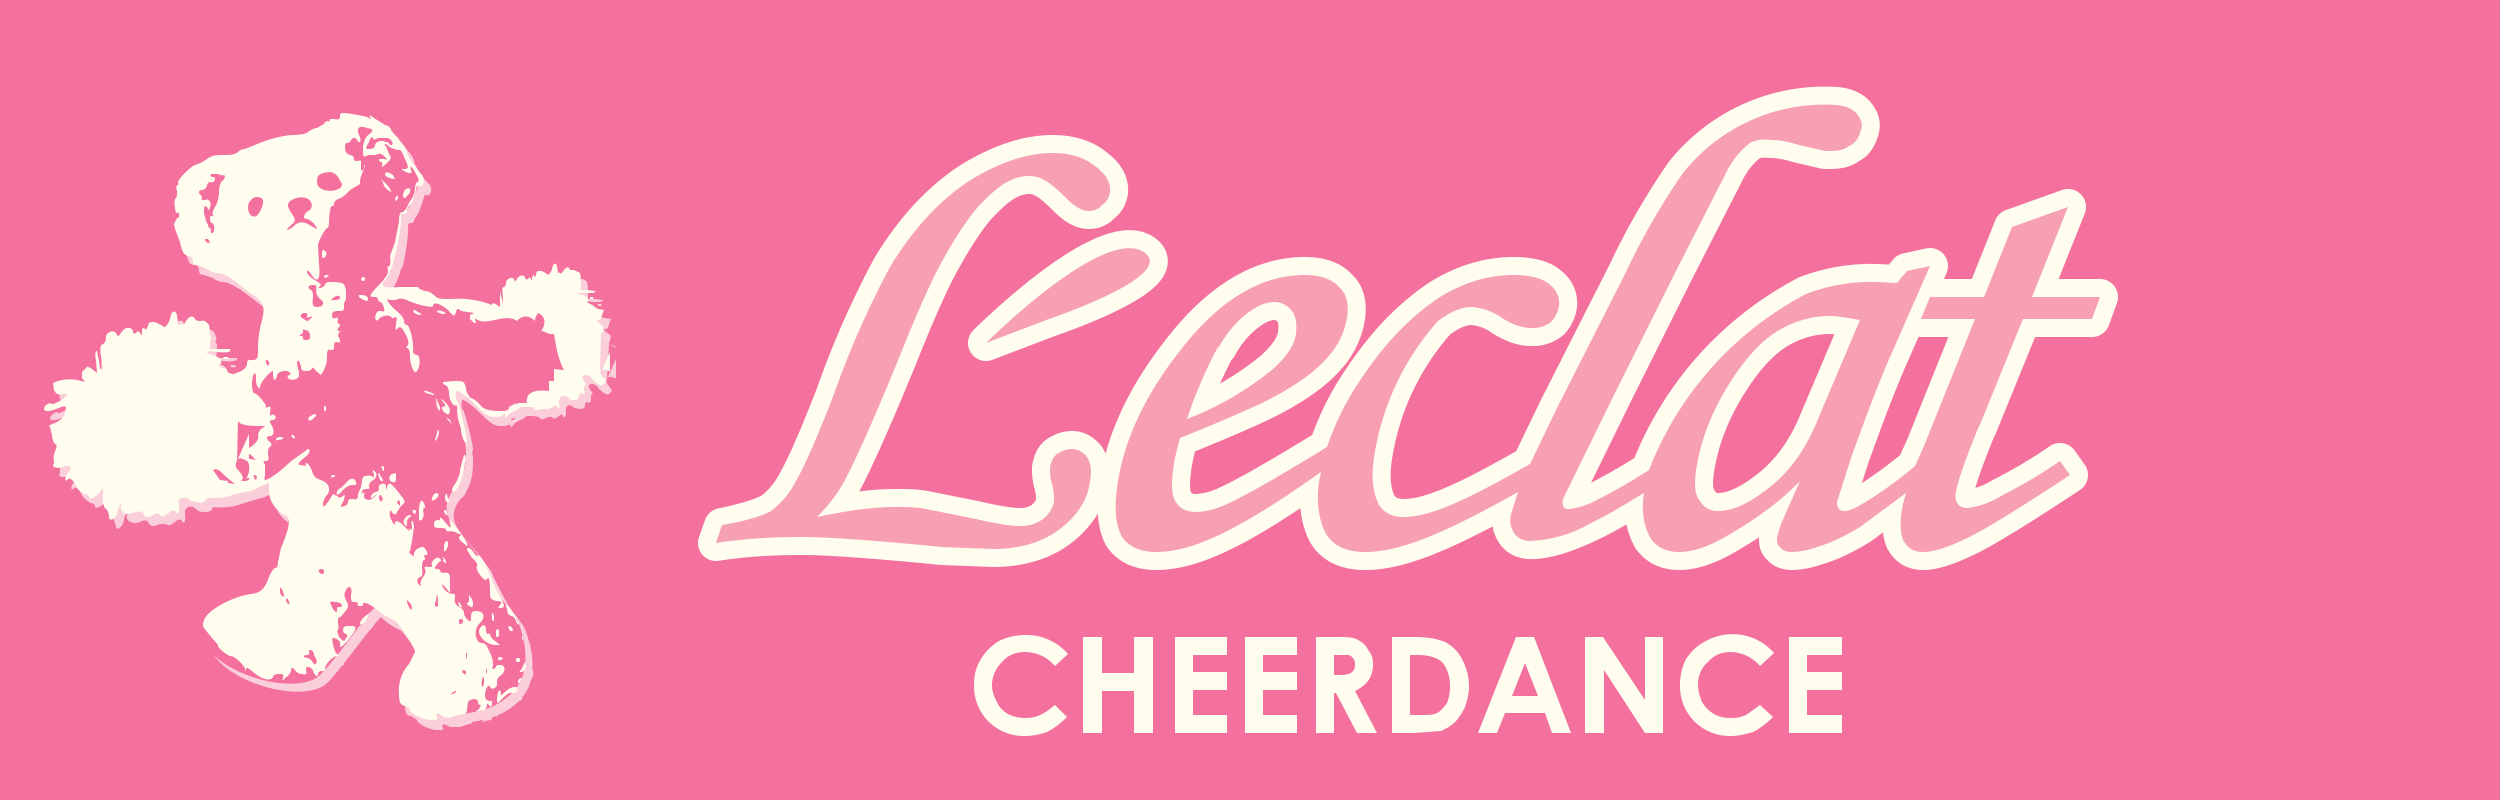 <svg xmlns="http://www.w3.org/2000/svg" width="250" height="80"><path d="M0 0h250v80H0z" style="marker:none" color="#000" fill="#f4709f" overflow="visible"/><g fill="#fbcfd9"><path d="M19.4 40.3c1.7 0 3 .2 4.4-.6.6-.4 2.4-1.8 2.7-2.5 1-1.9 1.4-6.3.2-8-.6-.8-2-2.3-3-2.7-1.4-.6-2.5-.1-3.6-1.7a5.1 5.1 0 01-.7-3.7c.3-2.2 1.3-2.4 2.3-3.8 2.2-.1 4-.1 6.1-.8 1.8-.5 2.8-1.5 4.5-2.3 2.6-1.2 6-2 7.7.5l1.6 2.2.9 1.5c.6 1 .2.3-.2 1.6-.1.3-.5 1.4-1 2-.7.7-.4-.5-1.1 4.1-.1.7-.4 1.6-.8 2.4-.6.6-1 1.5-1 2.2 1.8-.2 2.7 0 4.6 0 1.2 0 2.6.3 3.7.6.8.2 2 .2 2.9.2 6.2 0 9.3 1 9.5 3.2 0 1-3.6 5.6-4.5 6.4-.6.7-3.4 0-3.8 1.3-2.2.1-3-1.8-4.7-2.9 0 .7-.1 1 .2 1.7.2.5 1 4 1 4.7 0 2.5-.4 2.7-1.4 4.2-1.8 2.6 1.4 3.9 3.3 7.3.4.8 1.3 2.7 1.8 3.4.5.8 1.5 1.9 1.7 2.7.5 1.5.7 2.8.4 4.4-.4 2.1-2.6 3.6-4.5 4-1.6.5-4.8.6-6 .1-1.6-.6.3-2.6.3-4 0-2.2-.3-3.6-2-5.3-1-1-1.7-2.6-3.5-.2-.9 1-3.7 4.9-4.8 5.9-2.8 2.3-12.5-.9-11.7-5 .3-1 4.5-.8 5.2-1.4 1-.8 2.3-1.6 2.4-2.8.3-1.9 1.2-3.7 1-5.6 0-1.8 1.4-2.8-.1-3.8-1.7-1.2-4.2-.7-6.1-.3-4.8 1-5.2-5.9-3.9-9"/><path d="M51.8 63.5h-.3c0 .2.1.3.3.4h.2l-.2-.4zm.5-.6l.3.4c0-.1-.1-.6-.5-1-.6-1-1-1.3-.7-.6l.1.6.4.2.4.4zm-2.1 2.4h.5l-.5-.4-.5-.6c0-.2 0-.2-.2-.2-.1.1-.2 0-.2-.3 0-.4-.2-.6-.5-.3-.6.6.3 1.7 1.4 1.8zm.7 1.5l.2-.2-.2-.1c-.2 0-.3.1-.3.2 0 .2.1.2.3.1zm-7.6-15.2l-.1-.5c-.3-.3-.4-.3-.5.6V53c.3.3.6-.4.5-.9-.1-.2 0-.3 0-.4zm9.4 15.1c0-.1-.1-.2-.3-.2-.1 0-.2 0-.2.2s0 .2.2.2.3 0 .3-.2zm-7.8-10l.3.3-.1-.4c-.3-.3-.3-.2-.2 0zM43.8 40c-.6-.2-1-.2-.6 0l.7.2c.2 0 .2 0-.1-.2zm-1.2-8c-.5-.3-.8-.3-.6 0l.5.2c.3 0 .4 0 0-.3zm1.7 18.5c.2-.2.2-.4 0-.5 0 0-.3 0-.4.3-.3.5 0 .6.4.2zm1 4.3c-.2 0-.3.3-.3.6 0 .5 0 .6.2.3.3-.4.3-.9 0-.9zM51 70c-.4.4-.5.4-.4.1 0-.2 0-.3-.1-.2-.3 0-.4 1.2-.1 1.2l.6-.6c.2-.3.5-.5.7-.4.2 0 .4 0 .5-.2.2-.6-.6-.5-1.2.1zM37 62.6c-.4.3-.5.5-.3.5s.5-.2.6-.5c.4-.7.3-.7-.3 0zm10.4-7.3c.1 0-.5-1-1-1.5l-.6-.9c-.3-.4-.3-.4-.2.1.1.6.1.6-.4 0-.4-.5-.6-.6-.6-.5 0 .2-.1.3-.2.2-.1 0-.3 0-.3.3-.1.4 0 .5.5.5.4 0 .7 0 .7.2 0 .1.2.2.4.1l.4.1c0 .2.2.3.4.3.3 0 .3 0 .2.1-.3.2-.2.3.1.6l.6.4zm-1 5.9l.4.3c0-.1 0-.3-.2-.4-.2-.3-.2-.2-.1 0zm2.2-3c.4.5.6.6.7.4.2-.3.4.2.3 1.2 0 .7.1.8.7 1 .5 0 .6.1.3.4-.2.3-.2.4.1.4.5 0 .4-.4-.4-2l-1-1.9c0-.5-1-1.7-1-1.4L48 56c-.3-.5-.7-.7-.7-.3 0 .2.2.5.6.8.3.3.5.7.4.8 0 .1 0 .5.3 1zm1.6 5.9c0 .3 0 .4.3.2.1-.2.2-.3 0-.5-.1-.1-.2 0-.3.3zm-3-17.2c0-.5-.1-.8-.2-.7 0 .5 0 .6-.3 1.5 0 .5-.3 1.1-.5 1.4-.3.5-.4.9 0 .7.5-.4 1-2 1-2.9zm-2.8-2.5c.2-.7.1-1-.1-.4-.1.2-.2.5-.1.7 0 .2 0 0 .2-.3zm-.1-3.4c.1.9.3 1 .3.5 0-.3-.1-.6-.3-.8-.1-.3-.2-.2 0 .3zm3 20.2c.5.3.5.3.6 0 0-.1 0-.5-.2-.7-.2-.4-.2-.4-.2.1 0 .4-.1.5-.3.4l.2.2zm-1.8-10.6c0-.3-.1-.5-.2-.5l-.2.4c.1.5.4.6.4.1zm4.3 11.9c0 .2.1.3.2.3v-.5c-.1-.4-.2-.4-.2.2zM45 51.9c0 .1.1.3.3.3 0 .1.1 0 0-.2-.1-.3-.3-.4-.3 0zm0-20c-.4-.2-.6-.2-.6 0s.2.3.5.3c.4 0 .4 0 .1-.2zm.9 11.3l-.2-.4c-.1-.2-.3-.3-.4-.3l.2.3.4.4zm-.8-2.3c-.4-.3-.5-.4-.2 0 .3.3.3.4 0 .5-.1.1-.1.2.2.5.3.3.3.3.5 0 0-.3 0-.6-.5-1zm16.5-3v-2l-.9 2c.2-.3.3-.3 1 0zM35.3 49.3l-.4.3-.3.2c-.2.2-.3.4-.2.6 0 0 .3 0 .6-.4.2-.3.6-.6 1-.6.3 0 .4 0 .3-.3-.1-.5-.6-.4-1 .2zm-1.5-.7s.1.1.2 0c.2 0 .3-.1.3-.2H34c-.1 0-.2 0-.2.2zM33.2 26c-.2-.3-.3-.2-.3.2 0 .5 0 .5.3.3.2-.2.2-.3 0-.5zm.2 2.6l.2-.2-.2-.1c-.2 0-.3 0-.3.2 0 .1.1.2.3 0zm3.8.1l-.1-.2s-.2 0-.3.2l.1.2c.2 0 .3 0 .3-.2zm-.5 2l.6.2c.2 0 .3 0 .2-.3 0-.2-.4-.3-.6-.3-.4 0-.4 0-.2.3zm-13.6 5.8c-.1 0 0 .2 0 .2.2 0 .3.1.4 0 .1 0 .1-.1 0-.2h-.4zm18.5-16.3c.3-.5 0-.8-.3-.4-.3.3-.4.8-.2.8l.5-.4zm18.2 10.2v.2h.3c.1 0 .1-.1 0-.2h-.3zM33.2 41.7v.2c.2-.2.1-.4 0-.5v.3zm-4.9 3c0 .1 0 .2.2.2.5-.1.7-.4.3-.4l-.5.2zm3.4-2.2c-.3.4 0 .5.4.1.3-.3.3-.3 0-.3-.1 0-.4 0-.4.2zm-1.8 2l.2.2.1-.2c0-.1 0-.2-.2-.2s-.2 0-.1.2zm9.2 3.4v-.3l-.1-.2c-.2 0-.2.1-.1.2 0 .2.1.3.2.3zm21.6-10l.2-3.5.1-.4c.1-.3.1-.5-.1-.6-.4-.2-.7-.7-.4-.5.2 0 .3 0 .4-.5l.2-.5-.6-.1c-.3 0-.5-.2-.5-.3 0 0-.1-.2-.3-.2-.2 0-.3-.2-.3-.2.4-.2 0-.6-.4-.7l-.5-.2s.4-.1.8 0c.7 0 1 0 1-.2l-.8-.1h-.7v-.4-.6c-.1 0-.1-.1 0-.2l-.1-.5c-.2-.2-.3-.3-.6-.3h-.4c-.1-.3-.4-.3-.6 0-.2.3-.2.4-.3.3h-.3c0 .2 0 .2 0 0v-.7c-.2-.4-.5-.2-.6.3-.1.4-.4.7-.5.5l-.5-.2c-.5-.1-.5-.1-.6.2 0 .3-.1.3-.2.2l-.1.2c0 .3 0 .3-.2.1-.1-.1-.2-.2-.3 0-.1.1-.2.1-.2-.1-.1-.4-.6-.3-.9.1-.2.3-.2.3-.3 0-.2-.3-.8 0-.8.4 0 .1 0 .3-.2.4-.2.1-.2.4 0 1v.8c-.2 0-.2 0-.2-.6l-.2-.6v1.5l-.3-.3c-.2-.2-.4-.2-.4-.1l-.2.1a9 9 0 00-4-.6c-.9 0-1.3 0-1.6-.3l-1-.5c-.4 0-.6-.2-.6-.4h-1.8c-1.6.1-1.8 0-1.8-.2s0-.4.2-.5c.2-.1.6-1 .8-1.6 0 0 0-.3.2-.5.3-.8.7-3.6.6-4 0-.4 0-.5.3-.5.2 0 .3-.1.3-.3l.5-.8.4-1.2c0-.4.1-.6.3-.5.5.2.7-.7.3-1.1-.6-.5-1.5-2-1.5-2.3 0-.2-.3-.7-.7-1.1-.5-.5-.8-1-.8-1.1 0-.1-.3-.4-.7-.5l-1.1-.7c-.4-.3-.5-.3-.4 0 .2.1.1.2-.1 0a2 2 0 00-.5-.2c-2.2-.4-2.4-.4-2.4 0 0 .3-.1.4-.6.3-.3-.1-.5 0-.5.1s0 .2-.2.1c0 0-.3 0-.4.3-.2.3-.5.5-.7.5l-.9.3c-.2.2-.9.3-1.4.3-1 0-2.8.5-3.8 1-.4.2-.8.4-1.1.4a1 1 0 00-.7.3c-.2.2-.6.3-1.3.3-.8 0-1.2 0-1.8.5a4 4 0 01-1.2.6c-.5 0-1.8 1.4-1.6 1.7l-.1.2c-.1 0-.2.3-.1.6l-.1.8c-.2 0-.2.4-.2.8l.3.6c.2-.1.2 0 .2.2s0 .3-.2.3l-.3.6.1.6c.1 0 .3.5.5 1.3.2 1 .4 1.3.8 1.3.3 0 .5.2.5.5s.1.5.5.5l.9.3c.2.2.7.4 1 .4.4 0 1 .3 1.8.8l2 1.5c1 .8 1.1 1.3.7 2.8a10 10 0 00-.4 2.4c0 1.1 0 1.2-.6 1.2-.4 0-.5.1-.5.4 0 .3-.3.6-.8.8l-.5.3c-.4-.1-.7-.3-.7-.4l-.4-.3c-.3-.1-.4-.2-.3-.3.4-.2 0-.8-.6-1-.4 0-.7-.1-.7-.2 0-.2.4-.2 1-.1 1 .1 1.5 0 1.4-.3h-2.1l.1-.7v-.7c-.2-.1-.2-.3-.1-.3.1-.1 0-.4-.1-.7-.2-.4-.5-.5-.8-.4-.2 0-.5 0-.5-.2-.3-.3-.6-.3-1 .2-.1.4-.3.4-.4.3l-.3.1c-.1.2-.2.2-.1-.1v-.9c-.2-.6-.7-.4-.8.4-.2.6-.6 1-.7.7 0-.1-.4-.3-.8-.3-.6-.2-.6-.1-.7.3-.1.4-.2.5-.3.3-.2-.2-.2-.1-.2.2 0 .5-.1.5-.3.2-.1-.2-.3-.2-.4 0-.2.2-.2.1-.3-.2-.1-.5-.9-.4-1.2.2-.2.4-.3.4-.5 0-.3-.4-1.1 0-1 .6 0 .1-.1.4-.3.5-.3.2-.3.5-.2 1.3.1.6.2 1.1.1 1.2-.2.1-.2 0-.2-.8 0-.4-.2-.8-.3-.9-.2-.1-.2.3-.1 1l.1 1.1-.5-.4c-.2-.2-.5-.3-.6-.1l-.4.4v.6l.3.4-.8-.2a4 4 0 00-2.4.3l.1.7c.3.4.5.5.8.4h.5c.1.3-1.3 1.1-1.5 1-.1-.2-.4 0-.6.2-.5.5 0 .7 1 .3 1-.4 1.2-.3.9.4-.2.5-.4.7-1 1-.5.2-.7.3-.5.4l.3.9c0 .3.1.7.3.8.1.1 0 .4 0 .8-.2.3-.3.6-.2.8v.4c-.3.4.2.5 1 .3.7-.3.8 0 .4.6-.4.5-.3 1 0 .6.2-.1.4 0 .7.5.2.5.6.8 1 1 .2 0 .4.2.4.3 0 .4.6.1 1-.4l.4-.5v.8c-.1.4 0 .9.3 1.2.2.2.3.7.4.9 0 .6.7.1.8-.6 0-.3.2-.6.3-.6.1-.1.1 0 0 .1-.2.5.5 1 1.3.7.4-.2.7-.2.8 0 .3.5.5.5 1.2.2h.6c.2.2.4.2 1-.3.3-.2.5-.2.6 0 .2.4.4 0 .3-.7-.1-.8.7-1 1.2-.4.2.2.6.2 1 .2.4-.1.5-.2.6-.5 1 .1 2 0 2.5-.2l1.3-.4 1.4-.4 1-.5v.9c0 .9.8 2 1.7 2.3.5.2.4 1.2-.5 3.3l-.3 1.4c0 .4 0 .6-.3.6-.1 0-.4.4-.6.9-.4 1.2-.8 1.6-1.7 1.7-2.2.3-4.4 1.6-4.8 2.6-.2.6-.1.8.4 1.3.8 1 1 1.1 1 1.3 0 .2 1 1 1.2 1 .5 0 1.5 1 1.5 1.3 0 .3 0 .3.1 0 .1-.2.3 0 .7.3.8.7 1.8 1 2 .5 0-.2.4-.3.6-.3.5 0 .5 0 .4.4-.1.3 0 .3.3 0 .2-.1.4-.4.5-.7 0-.4.1-.4.4 0l.7.3c.5.1.5 0 .4-.3 0-.3 0-.4.3-.4.2 0 .4.2.4.5.2.4.6.6.6.2 0-.1.1-.2.3-.2.2 0 .3-.2.3-.3 0-.4.8-1.3 1.2-1.3.2 0 .2 0 0-.2-.3-.2-.6-1.6-.3-1.6s.8.4.6.6v.3c.3 0 1.1-.9 1.4-1.5.2-.4.2-.5-.1-.6h-.7c-.4.1-.4.7 0 .8.2 0 .2.2 0 .5-.1.3-.2.3-.6-.2-.3-.3-.4-.6-.3-.6.2 0 .2-.3.1-.8v-.6c0 .2.3.1.6-.4.5-.6.5-.7.3-1.2-.3-.5-.3-.8-.1-1 .3-.7.7-.3.6.5-.2.5-.1.6.3.6.2 0 .4.1.3.2 0 .2 0 .3.2.3s.3-.1.3-.3c0-.3.7 0 1.3.5A6 6 0 0040 63c.4.2 2.1 2.7 2.1 3.2l-.6 1.2a4 4 0 00-1 3.2c0 .7.2 1 .6 1l.6.4c0 .3 1 .9 1.9 1 .6 0 .8 0 .7-.2-.2-.4.1-.5.7-.1h1l.9-.3c.2 0 .4-.1.4-.5l.1-.7c.3-.4 1-.3 1 0 0 .2.1.3.3.3l-.2.4c-.4.3-.4.4 0 .2l.6-.1.2-.4c0-.3 0-.3.2-.1.1.2.2.2.3 0V71c-.5 0-.7 0-.7-.5 0-.7.4-1.3.6-1 .1.5.7.1.6-.3 0-.2 0-.5.3-.7.6-.4.6-1.1 0-1.1-.2 0-.4 0-.4.2s-.1.2-.2.2-.2-.1-.1-.3c0-.2 0-.8-.3-1.3-.3-.8-.5-1-.8-1-.7 0-.9-1.4-.2-2 .6-.6.4-1.2-.3-1.1-.4 0-.6.1-.6.5 0 .5 0 .5-.3.3a1 1 0 01-.4-.7c0-.2-.2-.5-.5-.6-.4-.2-.5-.5-.4-.9 0-.4 0-.5-.2-.4-.4.1-1.1-.5-1.1-.9 0-.1.2 0 .4.3l.4.6v-1c.1-1 0-1.2-.8-1.1-.1 0-.2 0-.2-.2s-.1-.2-.2-.1c-.2 0-.3 0-.3-.2s.2-.5.4-.6c.3-.1.3-.2.1-.4-.3-.2-1 .4-.8.7 0 .2 0 .3-.4.2-.3-.1-.4 0-.3.2.1.3 0 .6-.2.8-.2.3-.3.6-.2.7 0 .2 0 .3-.1.1-.4-.2-.3-.7 0-.8.2 0 .3-.4.2-.8 0-.4 0-.8.2-.8.1-.1.2-.3.1-.4l.1-.2c.2 0 .2-.1 0-.4-.1-.4-.3-.4-.7-.3-.3.1-.5.4-.5.6 0 .3 0 .3-.3 0l-.1-.3.2-1 .2-1.4c.1-.4 0-.6-.1-.6-.2 0-.2.2-.1.5 0 .4 0 .4-.2.3-.2-.1-.2 0 0 .2 0 .1-.2 0-.5-.4-.6-.6-1-.8-1-.3 0 .2-.1 0-.3-.3-.2-.3-.3-.7-.2-.9 0-.2.2-.2.2 0 .1.3.5.3.5 0 0-.1.2-.4.5-.6.4-.4.4-.4-.3-1.3-.8-1-1-1.2-1.2-.6 0 .4 0 .4 0 0-.1-.3-.2-.4-.5-.3-.2 0-.4.2-.3.4 0 .3 0 .4-.3.4-.2 0-.4.2-.4.4-.2.3-.1.3.2 0 .4-.2.4-.2 0 .1-.3.5-1.1.3-1-.2.1-.2 0-.3 0-.2-.2.1-.3 0-.2-.1 0-.2.3-.3.5-.3s.3 0 .2-.3c0-.1.1-.4.3-.5.5-.3.6-.8.2-1v.3c0 .4 0 .5-.1.3-.1-.1-.4-.2-.7-.1-.3 0-.4.2-.4.6v.6c-.2 0-.3.2-.3.6-.1.5-.2.6-.6.5-.3 0-.5.1-.5.3 0 .2-.2.4-.4.4-.4.2-.4.2 0-.6.1-.5.1-.6-.1-.4-.3.2-.4.2-.6 0l-.3-.1-.6.7c-.4.6-.5.6-.5.2 0-.3.2-.6.3-.7.6-.5.4-1.3-.3-1.6l-.7-.3s-.3-.3-.4-.7c-.3-.7-.7-1.1-.6-.5 0 .1 0 .2 0 0h-.4c-.5 0-.4-.3.2-.8.6-.4.7-.8.4-.8-.1 0-.9.5-1.8 1.3l-2 1.6c-.6.2-.6.2-.4-.3l-.1-1c-.2-.4-.2-.5.1-.5.3 0 .3-.2.2-.6 0-.4 0-.7.2-.8.2-.1.2-.2 0-.4-.4-.4-.4-.7 0-.7s.5-.5.1-1.1c-.1-.4-.1-.5.1-.5.4 0 .5-.3.2-.5l-.3.1v-.3c0-.6 0-.7-.3-.5h-.2c.1-.3-.9-1.5-1.2-1.5-.1 0-.2-.4-.2-.9.1-1 .4-1.5.4-.6 0 .3 0 .7.2.9.2.3.2.3.2 0 0-.4 1-1.6 1.3-1.6v.4l.1.5c.1 0 .3-.2.4-.5 0-.4 1-.6 1.3-.2 0 .1 0 .2-.2.2v.3c.2.3.9.2 1-.2V38c-.2-.4-.3-1.1 0-1l.2.6c0 .3.1.4.5.4.3 0 .6-.1.6-.3 0-.1.2 0 .4.3l.5.4c.5-.8.7-1.2.7-1.8 0-.6 0-.8.3-.7.2 0 .3 0 .3-.4 0-.3.1-.4.3-.3.4 0 .4-.3.1-.7l.1-.4c.2 0 .2-.1 0-.1s-.2-.1 0-.4c.2-.2.2-.3 0-.3-.1 0-.2-.2-.1-.3 0-.3 0-.3-.2-.3-.3.1-.4 0-.4-.2 0-.4.2-.5.6-.5.5 0 .6 0 .6-.4l.2-.6v-1c-.2-.8-.2-.8-1.1-.9-.6 0-1 0-1 .3-.1.2-.3.3-.5.3s-.2 0 0-.2c.2-.1 0-.3-.5-.6-.4-.2-.8-.5-.8-.7 0-.3.1-.3.4.1.6 1 1 .6.9-1 0-1-.1-1.7-.2-1.8-.1-.2.8-2 1-1.8l.1-.4c0-1.2.2-1.9.3-1.8.1.1.2 0 .2-.2s.2-.4.4-.5c.3 0 .8-.4 1.2-.8.5-.5 1-.7 1-.7.1.1.1 0 0 0 0-.2 0-.6.3-1l.2-.8-.1.1c0 .3-.1.4-.3.3v-.6c0-.4 0-.4-.3-.3-.2 0-.3 0-.3-.2s-.3-.3-.5-.4c-.3 0-.4-.3-.4-.7 0-.4 0-.6.1-.5 0 0 .3 0 .4-.3.3-.3.4-.3.6 0 .3.5.5.1.2-.5-.3-.7 0-1 .8-.7.7.1.7.3.1.8-.3.3-.5.7-.5 1.3 0 .8 0 .9.5.7.2-.2.6-.2.7-.1h.4c0-.2.3-.1.5.1.4.4.4.4 0 .3l-.5.1.2.2c.2 0 .2.2.1.4 0 .2 0 .2.4-.2.5-.4.6-.6.3-1-.2-.3-.2-.5-.1-.5l-.2-.2c-.2-.2-.2-.3 0-.3l.5.4c.2.2.5.3.7.2.2 0 .4.2.7.7.4 1 .4 1.2 0 1.2s-.4 0-.1.2c.5.4.9.3.7 0-.2-.7.2-.4.5.3.3.5.3.7.2.8-.2 0-.3.4-.3.7l-.4 1.2-.5.8c0 .2-.1.3-.3.3-.3 0-.4.2-.4 1 0 .6-.2 1.5-.4 2-.3.6-.5 1.2-.4 1.4 0 .8 0 1.2-.3 1 0 0-.1.2 0 .4 0 .4 0 .6-1.2 1.8-.7.8-.7.9-.1.9.2 0 .4 0 .3.2 0 .1 0 .3.2.3s.4.3.4.6c.1.4 0 .5-.3.4-.2-.1-.4 0-.5.2-.2.4.1 1 .3.5.3-.3 1-.5 1.2-.2.1.1.3.2.4 0 .2 0 .2.2.1.7 0 .6 0 .7.2.4.3-.2.4 0 .8.7.3.6.3 1 .2 1.1-.2.2-.2.3 0 .3.1 0 .3.3.3.8 0 1 .4 1.8.7 1.4.3-.6.2-1.6-.2-1.6-.2 0-.3-.2-.3-.4.1-.7-.3-2.5-.6-2.6-.2 0-.3-.2-.3-.4s-.2-.5-.5-.8c-1-.8-1.4-1.6-.9-1.3h.6c.3-.2.7-.1 1.3.1 1.2.5 2.4.8 2.4.5 0-.5.9-.2 1.5.5.6.6.6.6.8.2.2-.5.2-.5.5-.2l1.3.2-.4.2v.5l.4.3h.2l-.1-.5c1 1 3.1-.6 4.3.3.4-.6 1.2-.6 1.7 0 0-.4.3-.6.3-.8.8.3.8 1.2.3 1.8.4.1.7.4 1.3.3.2 1.2.4 2.5 1 3.6l-1-.1V39h-.5v1c-1-.1-2.4-.1-2.2 1.2h-.9l-.2.2v-.2l-.7.4v.1l-.1.3h-.9c-.7 0-1.4-.1-1.8-.5-.3-.3-.7-.7-1-.8-.2-.1-.4-.5-.5-1-.1-.6-.2-.7-1.2-.7l-1 .1c-.1.1 0 .3.1.3.2 0 .4.4.4.8 0 .7.5 1.5.8 1.2v.6l.1.8.3 1c0 .5.2 1 .3 1.2.2.2.3.2.3 0 0-.6-.8-3.8-1-4-.2-.2-.2-1 0-1s1 .6 1.7 1.3c1 1 1.5 1.3 2 1.3.4 0 .8 0 1-.2 0-.2 0-.1 0 0 .1.4.1.4.4 0 .1-.1.5-.4.9-.5l.4-.3h.6l.6.1c.2.3.4.3.9 0h.4c.1.2.3.2.7-.1.2-.2.3-.2.4 0 .2.3.3 0 .3-.5-.1-.6.4-.8.8-.3l.7.1c.3 0 .4-.2.4-.4s.1-.3.2-.3c.3.2.4 0 .4-.3v-.4c.2-.1.2-.2 0-.4-.3-.4-.3-.6 0-.7.2 0 .5 0 .8.5.7.6.9.7 1.2.3.1-.1.1-.2-.2-.6-.3-.3-.3-.5-.2-.7zM21.5 25a.4.4 0 01-.3-.4h.3l.2.3c0 .1-.1.2-.2.1zm1.4-6.2c-.2.2-.3.7-.3 1.2a3 3 0 01-.4 1.4c-.2.3-.2.7-.2.8.2.2.1.2 0 .1-.2 0-.3 0-.3.2s0 .4.2.5c.3.2.3 1 0 1-.1 0-.2-.1-.1-.2l-.1-.3c-.1 0-.2-.1-.2-.3 0-.2-.1-.3-.2-.3 0 0-.2-.4-.2-1s0-.7.3-.4c.2.3.2.3.4 0 .1-.5-.2-1-.6-.8-.3 0-.3 0-.3-.2v-.3c-.2 0-.3-.1-.3-.2 0-.2.1-.3.3-.3.2 0 .4-.2.5-.4 0-.3.2-.4.4-.3.2 0 .3 0 .4-.3.1-.2 0-.3-.2-.3s-.3-.1-.2-.2c0-.2.4-.2.7 0h.6l.2.1-.4.5zm5.8 41c0-.4 0-.4.2-.1l.2.5c0 .4-.4 0-.4-.4zm20.7 7.8s.1.3 0 .4v-.4zm-.3.8v.6c0 .4-.1.5-.2.4-.1-.3 0-1 .2-1zm-1.7-2.4v.4c0 .2 0 .2-.1-.1 0-.2 0-.4.1-.3zm-.1 2l-.1.2-.3-.2.1-.3c.2 0 .3.1.3.3zm-.5-5.4c.2 0 .2 0 .2.2 0 .1 0 .3-.2.3-.1.1-.2 0-.2-.2s0-.3.2-.3zM46 70c.4-.3.5-.3.4 0l-.4.2c-.2 0-.2 0 0-.2zm-1.6-9.2l.2-.6v1.2c-.3.3-.3 0-.2-.6zm-2.9 0c.2 0 .3.2.4.5.2.6 0 .7-.3 0-.1-.3-.2-.5 0-.5zm-.9-10.1c.2 0 .3.1.3.3l-.1.4-.2-.4v-.3zm-1.7-.5l.2.4c0 .2-.1.3-.2.3s-.2-.1-.2-.3c0-.2 0-.4.2-.4zM34.2 61c.3 0 .6.2.7.3 0 .2 0 .2-.2.2s-.3 0-.3.2c.1.5-.2.3-.5-.2-.2-.5-.2-.6.3-.5zm-1.4-3.3c.2 0 .3.1.3.3 0 .1 0 .2-.2.2l-.3-.2c-.1-.2 0-.3.2-.3zm-1.3 8.6c.2 0 .2-.1.2-.3-.1-.1 0-.2.1-.1.2 0 .3.2.3.4l.2.5c.1 0 .1.2 0 .4L32 67c-.2-.3-.5-.5-.6-.4h-.2c0-.2.2-.3.4-.3zm-2-5l-.2-.4c0-.3.2-.3.3.1.1.2 0 .3 0 .2zM24.7 39c.1 0 .1.2 0 .4V39zm-1.1 10l-.9-.2c-.1 0-.4-.4-.6-1l-.1-.1c.3-.1.7 0 1.3.6.4.5.7.8 1 .8l-.7-.1zm2.7-.2s-.2-.1-.2-.3c-.1 0 0-.2 0-.2.2 0 .3.1.3.2l-.1.3zm-.5-2.1h-.2v-.5l.2.1.5.5-.5-.1zm1-3.3c.5 0 .5 0 .1.3-.3.2-.4.5-.4.7.1.3-.1.6-.5 1l-.4.2v-1.3l-1.2 2.6c.1-.3.3-.3 1 0 .3.3.3 1.2 0 1.6-.1.2-.1.3.1.2.2-.2.2-.1.1 0 0 .2-.3.3-.6.2h-.2c.3-.3.3-.5-.2-1-.4-.4-.4-.6-.2-1l.1-4c.2.4 1 .6 2.3.5zm-.6-21c-.6.3-1-1.1-.4-1.6.4-.4 1-.4 1.2 0 .2.5-.4 1.5-.8 1.7zm1.3 15l-.2-.3.1-.2s.2 0 .2.2c.1.1 0 .2 0 .2zm6.5-6.8c.5-.3.7-.3.7 0 0 .1-.2.2-.5.2-.4 0-.4 0-.2-.2zm-2.6 4.2c-.3 0-.4-.1-.4-.2s0-.2-.2-.2-.2 0 0-.1.3-.3.2-.4c-.1-.1 0-.2.3-.1.2 0 .4.3.4.5.1.4 0 .5-.3.5zm.6-5.5c.3 0 .4.1.4.5s0 .7.4 1c.5.3.3.7-.3.7-.5 0-.6-.2-.5-1 0-.3 0-.6-.2-.7-.4-.2-.3-.5.2-.5zm-.6 3.1c0 .2 0 .2.3.1.3 0 .3 0 .1.2-.2.3-.4.3-.7 0-.4-.2-.4-.5.1-.5.3 0 .3 0 .2.2zm.4-9c-.7-.5-1.3-.5-1.8.1l-.5.4c-.2 0 0-.2.2-.5.6-.5.6-.6.2-1.2l-.4-.8c0-.7 1.4-1.1 2-.7.5.3.5 1 0 1.2-.4.3-.5.8-.1.8.3 0 1 .7 1 1l-.6-.3zm1.3-3.6c-.5-.2-.6-.4-.6-.9 0-.6.2-.8 1.2-.8.3 0 .6.1.8.4.3.2.4.6.4.8 0 .5-1 .8-1.8.5zm6.8-4.5c-.2 0-.3 0-.3-.2L39 15c-.5 0-.7.1-.8.4 0 .3-.3.4-.5.4-.5 0-.5 0-.1-.7.2-.4.4-.6.4-.4 0 .2.2.2.5 0h1c.4.1.7.7.4.7zm9.5 16.9h.5-.5zm-7.3 19.7c-.1 0-.2.1-.1.2 0 .2.2.3.2.3l.1-.3s0-.2-.2-.2zm19.5-17.2l-.2-.1-.5-.2.7.4v-.1zm-20.4 18c-.2.3-.2.4 0 .6.2.2.2.1.2-.2 0-.3.2-.5.3-.6.2 0 .2-.1 0-.2 0 0-.3 0-.5.3zm12 14.4c0 .2-.2.6-.4.7-.2.2-.2.3 0 .3.4 0 .6-.6.5-1-.1-.4-.2-.4-.2 0zm-.2-2.4c.1-.1 0-.3 0-.4l-.1.3c0 .3 0 .3.1.1zM39 19.1c0 .2.3.6.6.7.3.3.3.3 0-.1a3 3 0 00-.5-.8c-.4-.3-.4-.3-.2.2zm1.3 1.8c.1 0 .2-.1.2-.3v-.3l-.3.3.1.3zm-.3-2.5c-.5-.4-.8-.5-.8-.2s.5.5 1 .5c.1 0 0-.2-.2-.3zm-1.5 29.8l.2.6c.2.1.3.2.3 0l-.3-.5c0-.2-.2-.2-.2 0zm1.5.9c.2 0 .3-.1.3-.5v-.5l-.4.1c-.3.2-.3.7 0 .9zm12.6 19.8c-.2.3-.1.3 0 .1.2-.1.3-.3.2-.4 0 0-.2 0-.2.3z"/></g><path d="M18.7 39.5c1.7 0 3 .2 4.4-.6.6-.4 2.4-1.9 2.7-2.5 1-2 1.3-6.3.2-8-.6-.8-2-2.3-3-2.7-1.4-.6-2.5-.1-3.6-1.7a5.1 5.1 0 01-.7-3.7C19 18 20 17.9 21 16.5c2.2-.1 4-.1 6.1-.8 1.8-.6 2.8-1.5 4.5-2.3 2.6-1.2 6-2 7.7.5l1.6 2.1c.3.8.4.9.8 1.5.7 1.1.2.4-.1 1.7-.1.2-.5 1.4-1 2-.8.7-.4-.5-1.1 4-.1.8-.4 1.7-.9 2.5-.5.6-1 1.5-.9 2.2 1.8-.3 2.7-.1 4.5 0 1.3 0 2.7.3 3.8.6.8.2 2 .1 2.8.1 6.3 0 9.4 1.1 9.6 3.3 0 1-3.6 5.6-4.5 6.4-.6.7-3.4 0-3.8 1.3-2.2 0-3-1.8-4.7-2.9 0 .7-.1 1 .2 1.7.2.4 1 3.9 1 4.7 0 2.5-.5 2.7-1.4 4.1-1.8 2.7 1.3 4 3.3 7.4.4.8 1.2 2.7 1.7 3.4.6.7 1.6 1.9 1.8 2.7.5 1.5.7 2.8.4 4.4-.4 2.1-2.6 3.6-4.5 4-1.6.4-4.8.6-6.1.1-1.5-.6.4-2.6.3-4 0-2.2-.2-3.6-1.9-5.3-1-1-1.7-2.6-3.5-.3-.9 1.2-3.7 5-4.8 6-2.8 2.3-12.5-.9-11.7-5 .2-1.1 4.5-.8 5.2-1.4 1-.8 2.2-1.6 2.4-2.8.3-2 1.2-3.8 1-5.7 0-1.7 1.4-2.7-.1-3.8-1.7-1.1-4.2-.6-6.2-.2-4.7 1-5.2-5.9-3.8-9" fill="#f4709f"/><path d="M51 62.6l-.2.1.2.4h.3c0-.2-.1-.4-.3-.5zm.6-.5c.1.3.2.4.3.3l-.5-1c-.6-1-1-1.2-.7-.5l.1.5.3.2c.2 0 .4.2.5.5zm-2.1 2.4h.5l-.5-.4c-.3-.2-.5-.5-.5-.7 0 0 0-.1-.2 0-.1 0-.2-.1-.2-.4 0-.5-.3-.6-.5-.3-.6.6.3 1.7 1.4 1.8zM50 66c.2 0 .3-.2.3-.2l-.3-.1s-.2 0-.2.2c0 .1.1.2.2.1zm-7.6-15.2c.2 0 .1-.2 0-.5-.3-.4-.4-.3-.5.6V52c.3.2.6-.4.4-.9l.1-.4zM52 66c0-.1 0-.2-.2-.2-.1 0-.2 0-.2.2 0 .1 0 .2.2.2s.2 0 .2-.2zm-7.7-10c0 .2.2.3.3.3 0-.1 0-.3-.2-.5s-.2-.1 0 .2zm-1.1-16.7c-.7-.3-1-.3-.6 0l.7.2c.2 0 .2 0-.1-.2zm-1.3-8c-.4-.4-.7-.4-.5 0l.5.2c.3 0 .3 0 0-.3zm1.8 18.5c.2-.2.2-.4 0-.5 0 0-.3 0-.4.3-.3.5 0 .6.4.2zm1 4.3c-.2 0-.3.3-.3.6 0 .5 0 .6.2.3.3-.4.3-.9 0-.9zm5.8 15.1c-.4.4-.5.4-.4.1l-.1-.3c-.3.1-.4 1.3-.2 1.3l.6-.6c.3-.3.6-.5.8-.4.2 0 .4 0 .5-.2.2-.6-.6-.5-1.2.1zm-14.2-7.4c-.3.4-.4.6-.2.6s.5-.2.6-.6c.3-.6.3-.6-.4 0zm10.4-7.2c.2 0-.4-1-.8-1.5l-.8-1c-.2-.3-.2-.3-.1.2.1.6.1.6-.5-.1-.3-.4-.5-.5-.5-.4 0 .2-.1.3-.2.2-.1 0-.3 0-.4.3 0 .4 0 .5.6.5.3 0 .6 0 .6.2 0 .1.2.2.5.1l.4.1.4.2c.3 0 .3 0 .1.2-.2.1-.1.3.2.6l.5.4zm-.8 5.9c0 .2.2.3.3.2l-.2-.4c-.2-.2-.2-.2-.1.2zm2.1-3c.4.5.6.6.7.4.2-.3.3.1.3 1.2 0 .7 0 .8.6 1 .6 0 .6.1.4.4-.2.3-.2.3 0 .3.6 0 .5-.3-.4-1.9l-.8-1.9c-.2-.6-1-1.8-1-1.4 0 0-.2 0-.4-.3-.3-.5-.7-.7-.7-.3l.5.8c.4.3.6.6.5.8-.1.1 0 .5.3.9zm1.6 5.8c0 .4 0 .5.3.3V63c-.2-.2-.3 0-.3.2zm-3-17.1c0-.5-.1-.8-.2-.7L46 47c0 .5-.3 1.1-.5 1.4-.4.5-.4.9 0 .7.5-.4 1-2 1-3zm-2.8-2.5c.2-.7 0-1-.1-.4l-.2.7c0 .2.1 0 .3-.3zm-.2-3.4c.2.8.4 1 .4.4l-.3-.7c-.1-.3-.2-.2 0 .3zm3.2 20.2c.4.3.4.3.5 0 0-.2 0-.5-.2-.7-.2-.4-.2-.4-.2.1 0 .3-.1.5-.3.4l.2.2zm-2-10.6l-.1-.5c-.2 0-.2.2-.2.3 0 .6.4.7.4.2zm4.4 11.8c0 .3 0 .4.2.4v-.5c-.1-.4-.3-.4-.2.1zm-4.8-10.5l.2.3c.2.1.2 0 .1-.2-.1-.4-.3-.4-.3-.1zm0-20c-.4-.2-.7-.2-.7 0l.5.2c.4 0 .5 0 .2-.2zm.8 11.2L45 42l-.4-.3.2.3.3.3zm-.7-2.2c-.4-.4-.5-.4-.2 0 .3.3.3.4 0 .5-.2 0-.1.2.1.5.4.3.4.3.6 0 0-.3-.1-.6-.5-1zm16.5-3v-2l-.9 2c.1-.3.3-.3 1 0zM34.6 48.3l-.4.4-.3.2c-.2.2-.3.4-.2.5 0 .2.3 0 .5-.3.3-.3.7-.6 1-.6.4 0 .5 0 .4-.3-.2-.5-.6-.4-1 .1zm-1.5-.7c0 .2 0 .2.2.1.2 0 .2-.1.2-.2h-.2l-.2.1zm-.6-22.5c-.2-.2-.3-.1-.3.3s0 .5.3.3c.2-.2.2-.4 0-.6zm.1 2.7l.3-.3h-.3s-.2 0-.2.2c0 .1.1.1.2 0zm3.9 0l-.1-.1c-.1 0-.2 0-.3.2l.1.2c.2 0 .3 0 .3-.2zm-.5 2l.6.3c.2 0 .2-.1.2-.3-.1-.2-.4-.3-.6-.3-.4 0-.4 0-.2.3zm-13.6 5.9c-.1 0-.1.1 0 .2h.4c.1 0 .1-.1 0-.2h-.4zm18.5-16.3c.3-.5 0-.8-.4-.4-.2.2-.3.8 0 .8l.4-.4zM59 29.7v.2h.3c.1 0 0-.1 0-.2h-.3zM32.4 40.9c0 .3.1.3.2.1v-.4c-.1 0-.2 0-.2.3zm-4.8 3c0 .1 0 .2.2.1.5 0 .7-.3.3-.3-.2 0-.4 0-.5.2zm3.3-2.2c-.2.4.1.5.5.1.3-.3.3-.4 0-.4l-.5.3zm-1.7 2l.2.2.1-.2-.2-.2c-.2 0-.2 0-.1.2zm9.2 3.4v-.3c0-.1 0-.2-.2-.2 0 0-.1.1 0 .2 0 .2.1.3.2.3zM60 37l.1-3.5.2-.4c.1-.4 0-.5-.1-.6-.4-.2-.7-.7-.4-.5.2 0 .3 0 .4-.5l.2-.5-.6-.1-.5-.3-.3-.2-.3-.2c.3-.2 0-.6-.4-.7-.3 0-.5-.1-.5-.2h.7c.8 0 1.1 0 1-.2l-.8-.1H58l.1-.4V28c-.1 0-.1-.2 0-.2l-.1-.5-.6-.3H57c-.1-.4-.4-.3-.6 0-.2.3-.3.4-.4.3 0-.1-.1 0-.2 0 0 .2 0 .1 0 0l-.1-.7c-.1-.4-.4-.3-.5.3-.1.4-.4.7-.5.5l-.5-.3c-.5 0-.5 0-.6.3 0 .3-.1.3-.2.2 0-.2-.1-.1-.2.2 0 .3 0 .3-.1.1-.1-.2-.2-.2-.3 0-.1.1-.2 0-.3-.1 0-.4-.6-.3-.8.1-.2.3-.2.3-.3 0-.2-.3-.8 0-.8.4 0 .1 0 .3-.2.4-.2 0-.2.3-.1 1v.7l-.1-.5-.2-.7v1.5l-.3-.2c-.2-.2-.4-.2-.5-.1v.1a9 9 0 00-4-.6c-1 0-1.4 0-1.7-.3-.2-.2-.6-.5-1-.5-.4-.1-.7-.3-.7-.4H40c-1.5.1-1.7 0-1.7-.2s0-.4.2-.5c.2-.1.6-1 .8-1.6l.1-.5c.3-.8.8-3.7.7-4 0-.4 0-.5.3-.5.2 0 .3-.1.3-.3 0-.2.2-.5.5-.8l.4-1.2c0-.4.1-.6.3-.5.5.2.6-.7.3-1.1-.6-.6-1.5-2-1.5-2.3 0-.2-.3-.7-.8-1.2l-.8-1c0-.2-.2-.4-.6-.5l-1.1-.7c-.4-.3-.5-.3-.4-.1.1.2.1.3-.1.1a2 2 0 00-.6-.2c-2.1-.4-2.3-.4-2.3 0 0 .3-.1.4-.6.3H33c0 .2-.1.3-.2.2 0 0-.3 0-.4.3l-.7.4c-.3 0-.6.2-.9.4-.2.2-.9.3-1.4.3-1.1 0-2.8.5-3.9 1l-1 .4a1 1 0 00-.7.3c-.2.2-.6.3-1.3.3-.8 0-1.3 0-1.8.4a4 4 0 01-1.2.6c-.5.2-1.8 1.5-1.7 1.8.1 0 0 .2 0 .2-.2 0-.2.3-.1.6 0 .4 0 .7-.2.8 0 0-.1.4 0 .8 0 .4.1.6.2.6.2-.1.2 0 .2.2s0 .3-.2.3l-.3.6.1.5.5 1.3c.2 1 .4 1.3.8 1.4.3 0 .5.2.5.5s.1.4.5.4l.9.4c.2.2.7.4 1 .4.4 0 1 .2 1.8.8.6.5 1.4 1.2 2 1.5 1 .8 1 1.3.6 2.8a10 10 0 00-.3 2.4c0 1 0 1.2-.6 1.2-.4 0-.5 0-.5.4 0 .3-.3.6-.8.8l-.5.2c-.4 0-.7-.2-.7-.3 0-.1-.2-.3-.4-.3-.3-.1-.5-.2-.4-.3.5-.3.1-.8-.6-1l-.6-.2c0-.2.4-.2 1-.1 1 .1 1.5 0 1.3-.3h-2v-.7c.2-.3.1-.7 0-.8-.1 0-.1-.2 0-.2l-.1-.7c-.3-.4-.5-.5-.8-.4-.2 0-.5 0-.6-.2-.2-.4-.6-.3-.9.2-.2.4-.3.4-.4.3l-.4.1v-.1l-.1-.9c-.2-.6-.6-.4-.7.4-.2.6-.6 1-.7.7l-.8-.4c-.6 0-.6 0-.7.4-.2.4-.2.4-.3.3-.2-.2-.2-.2-.3.2 0 .5 0 .5-.2.2-.1-.2-.3-.2-.4 0-.2.1-.3.1-.3-.2-.2-.5-.9-.4-1.2.2-.3.4-.3.4-.5 0-.3-.4-1.1 0-1 .5 0 .2-.1.5-.3.6-.3.1-.3.5-.2 1.3.1.6.2 1.1.1 1.2-.2 0-.2 0-.3-.8l-.2-1c-.2 0-.2.4-.1 1l.1 1.2-.5-.4c-.3-.2-.5-.3-.6-.1l-.4.4v.6l.3.4-.8-.2a4 4 0 00-2.4.3l.1.7c.2.4.4.5.7.4h.6c.1.3-1.3 1.1-1.6 1 0-.2-.3 0-.5.1-.5.6 0 .8 1 .4s1.1-.4.9.4c-.2.5-.4.7-1 1-.6.2-.7.3-.5.4l.2.8c0 .4.2.8.3.9.2 0 .2.4 0 .7-.1.4-.2.7-.1.9v.4c-.3.3.2.5.9.3.7-.3 1 0 .5.6-.4.5-.3 1 0 .6.2-.1.4 0 .7.5.2.5.6.8.9 1 .3 0 .5.2.5.3 0 .3.6.1 1-.4l.4-.5v.7c-.1.5 0 1 .2 1.3.3.2.4.6.4.9 0 .6.8.1.9-.6 0-.3.2-.6.3-.7 0 0 .1 0 0 .2-.2.5.5 1 1.2.7.5-.2.8-.2 1 0 .2.5.4.5 1 .2.3-.2.6-.2.7 0 .1.2.4.2 1-.3.3-.2.4-.2.6 0 .2.4.4 0 .3-.7-.2-.8.6-1 1.2-.4l1 .2c.3-.1.5-.2.6-.5 1 0 2 0 2.5-.3l1.3-.3c.3 0 1-.2 1.4-.5l1-.4v.9c0 .9.8 2 1.6 2.3.6.2.5 1.2-.4 3.3l-.3 1.4c0 .4-.1.6-.3.6-.1 0-.4.4-.6.9-.4 1.1-.8 1.6-1.8 1.7-2 .3-4.3 1.6-4.7 2.6-.2.6-.1.7.4 1.3.8 1 1 1.1 1 1.3 0 .2 1 1 1.2 1 .5 0 1.4.9 1.5 1.3 0 .3 0 .3.1 0 0-.2.3-.1.7.3.8.7 1.8 1 2 .5 0-.2.3-.3.6-.3.4 0 .5 0 .4.4-.1.3 0 .3.2 0 .2-.1.5-.4.6-.7 0-.4.1-.4.4-.1.1.2.4.4.7.4.5.1.5 0 .4-.3 0-.3 0-.4.2-.4s.5.2.5.4c.2.5.5.7.5.3 0-.2.2-.3.4-.3s.3 0 .3-.2c0-.5.8-1.3 1.2-1.3.2 0 .2 0 0-.2-.3-.2-.6-1.6-.4-1.6.4 0 .8.4.7.6v.3c.3 0 1-.9 1.4-1.5.2-.4.2-.5-.1-.6h-.7c-.4.1-.4.7 0 .8.1 0 .2.2 0 .4-.2.4-.2.4-.7-.1l-.2-.6c.1 0 .2-.3.1-.8v-.6c0 .2.3 0 .6-.4.5-.6.5-.7.2-1.3-.2-.4-.2-.7 0-1 .3-.6.7-.2.5.5 0 .6 0 .7.4.7.2 0 .3.1.3.2-.1.1 0 .2.2.2s.3 0 .3-.2c0-.3.7 0 1.3.5a6 6 0 001.8 1.1c.4.2 2.1 2.7 2.1 3.2l-.6 1.2a4 4 0 00-1 3.1c0 .8.2 1 .6 1.1.3.1.5.3.5.4 0 .3 1.1.9 2 1 .6 0 .8 0 .7-.3-.2-.3.1-.4.7 0 .3.1.6.1 1-.1l.9-.2c.2 0 .4-.1.4-.5l.1-.7c.3-.4 1-.4 1 0 0 .2.1.3.3.3l-.2.4c-.4.3-.4.3 0 .2l.6-.1.2-.4c0-.3 0-.3.2-.1.1.2.2.2.3 0v-.4c-.5 0-.7-.1-.7-.6 0-.6.4-1.2.5-.8.2.4.8 0 .7-.4 0-.2 0-.5.3-.7.6-.4.6-1.1 0-1.1-.2 0-.4 0-.4.2l-.2.2c-.2 0-.2-.1-.1-.3 0-.2 0-.8-.3-1.3-.3-.8-.5-1-.8-1-.7 0-.9-1.4-.2-2 .6-.6.4-1.2-.4-1.2-.4 0-.5.2-.5.6 0 .5 0 .5-.3.3a1 1 0 01-.4-.7c0-.2-.2-.5-.5-.6-.4-.3-.5-.5-.4-.9 0-.4 0-.5-.3-.4-.3 0-1-.5-1-1l.4.4.4.5v-1c0-1 0-1.1-.8-1l-.2-.2c0-.2-.1-.2-.3-.2 0 .1-.2 0-.2-.2l.4-.5c.3-.1.3-.2 0-.4-.2-.2-.9.4-.7.7 0 .2 0 .2-.4.2-.3-.1-.4 0-.3.2.1.2 0 .6-.2.8-.2.3-.3.6-.2.7 0 .2 0 .2-.1.1-.4-.2-.3-.7 0-.8.2 0 .3-.4.2-.8 0-.4 0-.8.2-.9.1 0 .2-.2 0-.3 0-.1 0-.2.2-.2s.2-.1 0-.5c-.2-.3-.3-.4-.7-.2-.3.1-.5.4-.5.6 0 .3 0 .3-.3 0-.2 0-.2-.3-.1-.3l.2-1 .2-1.4-.1-.6c-.2 0-.2.2-.1.5 0 .4 0 .4-.2.3-.2-.1-.2 0 0 .1 0 .2-.2 0-.5-.3-.6-.6-1-.8-1-.3 0 .1-.2 0-.3-.3-.2-.3-.3-.7-.2-.9 0-.2.1-.2.2 0 .1.3.5.3.5 0l.4-.6c.5-.4.5-.4-.2-1.3-.8-1-1-1.2-1.2-.6 0 .4 0 .4-.1 0 0-.3-.2-.4-.4-.3-.2 0-.4.2-.3.4 0 .2-.1.4-.3.4-.2 0-.4.2-.5.4 0 .3 0 .3.3 0 .4-.2.4-.2 0 .1-.4.5-1.1.3-1-.2.1-.2 0-.3-.1-.2-.1.1-.2 0-.1-.1 0-.2.2-.3.5-.3.2 0 .3 0 .2-.3 0-.2.1-.4.3-.5.5-.3.6-.8.2-1-.1-.2-.2 0 0 .3 0 .3 0 .5-.1.3-.1-.1-.4-.2-.7-.1-.3 0-.4.2-.4.6l-.1.5-.3.7c0 .5-.1.6-.5.5-.3 0-.5 0-.5.3 0 .2-.2.4-.4.4-.4.2-.4.1 0-.6.1-.5.1-.6-.1-.4-.3.2-.4.2-.6 0l-.4-.2-.5.8c-.4.5-.5.6-.5.2 0-.3.2-.6.3-.8.5-.4.4-1.2-.3-1.5l-.7-.3s-.3-.3-.4-.7c-.3-.8-.8-1.1-.6-.5 0 .1 0 .2 0 0l-.5-.1c-.4 0-.3-.2.3-.7.6-.4.7-.9.4-.9l-1.8 1.3c-.8.8-1.8 1.5-2 1.6-.6.3-.6.3-.5-.3v-1c-.2-.4-.2-.4 0-.4.4 0 .4-.2.3-.6 0-.4 0-.7.2-.8.2-.2.2-.3 0-.5-.4-.3-.4-.6 0-.6s.5-.5.1-1.2c-.2-.3-.1-.4.1-.4.4 0 .5-.3.2-.5-.1-.1-.3 0-.4.1v-.3c.1-.6.1-.7-.2-.6-.2.1-.3.1-.2 0 .1-.2-.9-1.4-1.2-1.4-.1 0-.2-.4-.2-.9 0-1 .4-1.5.4-.6 0 .3 0 .7.2.9.2.2.2.2.2 0 0-.4 1-1.6 1.3-1.6v.4l.1.5c.1 0 .3-.2.3-.5.2-.4 1-.6 1.3-.2.1.1 0 .2 0 .2-.2 0-.3.1-.2.3.2.3 1 .2 1.1-.2v-.5c-.2-.4-.3-1.2 0-1l.2.5c0 .4.1.5.5.5.3 0 .6-.1.6-.3 0-.1.2 0 .4.3l.5.4c.5-.8.6-1.2.6-1.9 0-.6.1-.7.4-.6.2 0 .3 0 .3-.4 0-.3.1-.4.3-.4.4.2.4-.2.1-.6l.1-.4c.2 0 .2-.1 0-.1s-.2-.1 0-.4c.1-.2.2-.3 0-.3-.1 0-.2-.2-.1-.4 0-.2 0-.3-.2-.2-.3.1-.4 0-.4-.3s.2-.4.6-.4c.5 0 .6 0 .6-.4 0-.3 0-.6.2-.7v-1c-.2-.7-.2-.7-1.1-.8-.6 0-1 0-1 .3-.1.1-.3.3-.5.3s-.2 0 0-.2c.2-.1 0-.3-.5-.6-.4-.2-.8-.6-.8-.8 0-.2.1-.2.4.2.6 1 1 .6.8-1l-.1-1.8c-.1-.2.8-2 1-1.8l.1-.4c0-1.2.2-1.9.3-1.8.1 0 .2 0 .2-.2s.2-.4.4-.5c.2 0 .8-.4 1.2-.9l1-.6c.1.1.1 0 0 0 0-.2 0-.6.2-1l.3-.8c0-.2-.1 0-.1.1 0 .3-.2.4-.3.3v-.6c0-.4 0-.4-.3-.3-.2 0-.4 0-.4-.2s-.2-.4-.4-.4c-.3-.1-.5-.3-.5-.8 0-.3.1-.5.2-.4 0 0 .3 0 .4-.3.3-.3.4-.3.6 0 .3.5.5.1.2-.5-.3-.7 0-1 .8-.7.7.1.7.3 0 .8-.2.3-.4.7-.4 1.3 0 .8 0 .9.5.6h.7l.4-.1c0-.1.3 0 .5.2.4.4.4.4 0 .3h-.5c0 .2.1.3.2.3s.2.2.1.4c0 .2 0 .1.4-.2.5-.5.6-.6.3-1l-.2-.5-.1-.3c-.2 0-.2-.2 0-.2l.5.4.7.2c.2-.1.4.1.6.7.5 1 .5 1.2 0 1.2-.3 0-.3 0 0 .2.5.3.9.3.7-.1-.2-.6.2-.3.5.4.3.5.3.7.2.8-.2 0-.3.4-.3.7 0 .3-.2.9-.5 1.2l-.4.8-.3.3c-.3 0-.4.2-.4 1l-.4 2-.5 1.4c.1.7 0 1.2-.2 1 0 0-.1.1 0 .4 0 .4 0 .6-1.2 1.8-.7.8-.7.9-.1.9.2 0 .4 0 .3.2 0 0 0 .2.2.3.2 0 .3.3.4.6.1.4 0 .4-.3.3-.2 0-.4 0-.5.3-.2.4 0 .9.3.5.2-.3 1-.5 1.2-.2.1.1.3.2.4 0 .2 0 .2.2.1.7-.1.6 0 .7.2.4.3-.2.4 0 .8.7.3.6.3 1 .1 1.1-.1.2-.1.2 0 .2.2 0 .3.4.3.8 0 1 .5 2 .7 1.5.4-.6.3-1.6 0-1.6s-.4-.2-.4-.4c.1-.8-.3-2.5-.6-2.6-.2 0-.3-.2-.3-.4s-.2-.5-.5-.8c-1-.8-1.5-1.6-.9-1.3h.6c.3-.2.7-.2 1.3.1 1.2.5 2.4.7 2.4.5 0-.5.8-.2 1.5.4.6.7.6.7.8.2.1-.4.2-.4.5-.1l1.3.2-.4.2v.4l.4.4h.2l-.1-.5c1 1 3-.6 4.2.3.5-.6 1.2-.6 1.8 0 0-.4.2-.6.3-.8.8.3.8 1.2.3 1.8.4 0 .7.4 1.3.3.2 1.2.4 2.5 1 3.6l-1-.1v1.2h-.5v1c-1-.1-2.4-.1-2.2 1.2h-.9l-.2.2v-.2l-.7.4v.1l-.1.3h-.9c-.7 0-1.4-.1-1.8-.5-.3-.4-.7-.7-1-.8-.2-.1-.5-.6-.5-1-.2-.7-.2-.7-1.2-.7l-1.1.1c0 .1 0 .2.2.3.2 0 .4.4.4.8 0 .7.5 1.5.7 1.2.1 0 .2.2.1.6l.1.8.3 1c0 .5.2 1 .3 1.2.2.2.3.2.3 0 0-.6-.8-3.8-1-4-.2-.3-.2-1 0-1s1 .6 1.7 1.3c1 1 1.5 1.3 2 1.3.4 0 .8 0 .9-.2.1-.2.2-.2.2 0 0 .4 0 .4.3 0 .1-.1.5-.4.9-.5l.4-.3h1.2c.2.4.4.4.8.2h.5c.1.1.2 0 .7-.2.2-.2.3-.2.4 0 .2.3.3 0 .2-.5 0-.6.5-.8 1-.4 0 .2.3.2.6.2s.4-.2.4-.4.1-.3.2-.3c.3.2.4 0 .3-.3 0-.2 0-.4.2-.5l-.1-.3c-.4-.4-.3-.6 0-.7.2 0 .5 0 .8.5.7.6.8.7 1.2.3.1-.2.1-.3-.2-.6-.3-.4-.3-.5-.2-.8zM20.8 24.3a.4.4 0 01-.3-.4h.3l.2.3c0 .1-.1.2-.2 0zm1.4-6.2c-.2.2-.3.7-.3 1.2a3 3 0 01-.4 1.4c-.2.3-.3.7-.2.8.1.2.1.2 0 .1-.2 0-.3 0-.3.2s0 .4.2.5c.3.1.3 1 0 1-.1 0-.2-.1-.1-.3l-.1-.2c-.1 0-.2-.1-.2-.3l-.2-.4-.2-.8c0-.7 0-.8.3-.6.2.4.2.4.3 0 .2-.4-.1-.9-.5-.7-.3 0-.4 0-.3-.2l-.1-.3c-.1 0-.2-.1-.2-.3 0-.1.1-.2.3-.2.2 0 .4-.2.5-.4 0-.3.2-.4.4-.4.1.1.3 0 .4-.2 0-.2 0-.3-.2-.3s-.3-.1-.2-.3h.7c.2.1.5.2.6.1l.1.1c0 .1-.1.4-.3.5zm5.8 41c0-.4 0-.4.2-.2l.2.6c0 .4-.4 0-.4-.4zm20.7 7.8v.4c0 .2 0 .1-.1-.1 0-.3 0-.4.1-.3zm-.3.8v.6c0 .3-.2.5-.2.3-.1-.3 0-.9.2-.9zm-1.7-2.4v.4c0 .2-.1.2-.1-.1v-.3zm-.1 2l-.1.2-.3-.3.1-.2c.2 0 .3.1.3.2zm-.5-5.4c.1 0 .2 0 .2.2 0 .1 0 .2-.2.3-.1.1-.2 0-.2-.2s0-.3.2-.3zm-.9 7.4c.4-.3.5-.3.3 0l-.4.2.1-.2zM43.6 60l.1-.6.1.5v.7c-.3.2-.4 0-.2-.6zm-2.9 0l.4.4c.2.7 0 .8-.3.1-.1-.3-.2-.5 0-.5zM39.8 50c.1 0 .2.1.2.3v.3l-.3-.3.1-.3zm-1.7-.5l.2.4-.2.3-.2-.3c0-.2 0-.4.2-.4zm-4.6 10.7c.3 0 .6.1.7.3 0 .1 0 .2-.2.2s-.3 0-.3.2c.1.5-.3.3-.5-.2-.3-.6-.2-.6.3-.5zm-1.4-3.3c.2 0 .3.1.3.2 0 .2 0 .3-.2.3-.1 0-.3-.1-.3-.3-.1 0 0-.2.2-.2zm-1.4 8.6c.2 0 .3-.2.2-.3 0-.2 0-.2.2-.2.2.1.3.3.3.5l.2.4c.1.1.1.3 0 .4 0 .2-.2.2-.4-.2-.2-.2-.5-.4-.6-.3l-.2-.1c0-.2.1-.2.3-.2zm-1.9-5.1l-.2-.3c0-.4.2-.3.3.1.1.2 0 .3 0 .2zM24 38.1v.4-.4zm-1.2 10L22 48l-.7-1V47c.3-.2.7 0 1.2.6l1 .8-.7-.1zm2.8-.1s-.2-.1-.2-.3c-.1-.1 0-.2 0-.2.2 0 .3.1.3.2l-.1.3zm-.5-2.1h-.2v-.5l.2.1.5.5-.5-.1zm1-3.3c.5 0 .5 0 0 .3-.2.2-.3.5-.3.7.1.3-.1.6-.6 1l-.3.2v-1.4l-1.2 2.7c.1-.3.3-.4 1 0 .3.2.3 1.2 0 1.6-.1.2-.1.3 0 .1.3 0 .3 0 .2.1 0 .2-.4.2-.6.2h-.2c.3-.3.2-.5-.2-1-.4-.4-.4-.6-.2-1l.1-4c.2.4 1 .5 2.3.5zm-.6-21c-.6.3-1-1.1-.4-1.6.3-.4 1-.4 1.2 0 .1.5-.4 1.5-.8 1.7zm1.3 15l-.2-.3V36c.1 0 .2 0 .3.2.1.1 0 .2 0 .2zm6.5-6.8c.4-.3.7-.3.7 0 0 .1-.2.2-.5.2-.4 0-.5 0-.2-.2zM30.6 34c-.2 0-.4-.1-.3-.2 0-.1 0-.2-.2-.2s-.2 0 0-.2c.2 0 .2-.2.2-.3-.1-.1 0-.2.2-.1.3 0 .5.3.5.5 0 .4 0 .5-.4.5zm.7-5.5c.3 0 .4 0 .3.5 0 .4.2.7.4.9.5.3.4.8-.3.8-.4 0-.5-.2-.4-1 0-.3 0-.6-.2-.7-.4-.2-.3-.5.2-.5zm-.6 3.1c0 .2 0 .2.3.1s.3 0 0 .2c-.1.2-.3.3-.6 0-.5-.2-.4-.6.1-.6.2 0 .3.1.2.3zm.4-9c-.7-.5-1.3-.5-1.8.1l-.5.3c-.2 0 0-.2.2-.4.6-.5.6-.6.2-1.2-.2-.3-.4-.6-.4-.9 0-.6 1.4-1 2-.6.5.3.5 1 0 1.2-.4.3-.6.8-.1.8.3 0 1 .7 1 1l-.6-.3zm1.3-3.6c-.5-.2-.7-.4-.7-.9 0-.6.3-.8 1.3-.9.2 0 .6.2.8.5l.4.7c0 .6-1 .8-1.8.6zm6.7-4.5s-.2 0-.2-.2l-.6-.2c-.5 0-.7.1-.8.4 0 .3-.3.4-.5.4-.5 0-.5 0-.1-.7.1-.4.3-.6.4-.4 0 .2.2.2.5 0h.9c.4 0 .8.7.4.7zm9.6 16.9h.4-.4zM41.4 51c-.2 0-.2 0-.1.2 0 .2.2.2.2.2l.1-.2c0-.1 0-.2-.2-.2zm19.5-17.2l-.3-.1-.5-.2.8.4v-.1zM40.5 51.8c-.2.3-.2.5 0 .7.1.2.2.1.2-.2 0-.3.1-.5.3-.6.1 0 .2-.1 0-.2 0 0-.3 0-.5.3zm12 14.4l-.4.8c-.2.2-.2.2 0 .2.4 0 .6-.5.4-1 0-.4 0-.4 0 0zm-.2-2.3v-.4l-.1.3c0 .3 0 .3.1.1zm-14-45.7c0 .3.3.7.5.8.4.3.4.3.2-.1a3 3 0 00-.7-.8c-.3-.3-.3-.3 0 .1zm1.3 2l.2-.4v-.3l-.3.3.1.3zm-.3-2.7c-.5-.3-.8-.4-.8 0 0 .1.5.4 1 .4l-.2-.4zm-1.5 29.9l.2.6c.1.1.3.2.3 0l-.3-.5c0-.2-.2-.2-.2-.1zm1.4.8c.3.1.4 0 .4-.4v-.5l-.4.1c-.4.2-.3.7 0 .8zm12.6 19.9c0 .3 0 .3.2.1.1-.2.2-.3.1-.4 0 0-.2 0-.3.3z" fill="#fefdee"/><g fill="#fefdee"><path d="M106.8 65.4l-1.3 1.2a4 4 0 00-3-1.4c-.9 0-1.7.3-2.3 1-.6.6-1 1.4-1 2.3 0 .6.2 1.2.5 1.7.2.5.6.9 1.1 1.2.6.3 1.1.4 1.8.4.5 0 1-.1 1.4-.3.5-.2 1-.6 1.5-1l1.2 1.2c-.7.7-1.4 1.2-2 1.5-.6.2-1.4.4-2.2.4a5 5 0 01-3.7-1.5 5 5 0 01-1.4-3.6c0-1 .2-1.8.7-2.6.4-.7 1-1.3 1.8-1.8.8-.4 1.7-.6 2.7-.6a5.5 5.5 0 014.2 1.9zM108.3 63.7h1.9v3.6h3.2v-3.6h1.9v9.6h-1.9v-4.2h-3.2v4.2h-1.9v-9.6zM117.5 63.7h5.2v1.8h-3.4v1.7h3.4V69h-3.4v2.5h3.4v1.8h-5.2v-9.6zM124.5 63.7h5.2v1.8h-3.4v1.7h3.4V69h-3.4v2.5h3.4v1.8h-5.2v-9.6zM131.6 63.7h2c1 0 1.7 0 2.2.3.4.2.8.5 1 1 .4.4.5.9.5 1.5s-.2 1.2-.5 1.6c-.3.4-.7.7-1.3 1l2.2 4.2h-2l-2.1-4h-.2v4h-1.8v-9.6zm1.8 3.8h.6c.6 0 1-.1 1.2-.3.2-.1.3-.4.3-.7a1 1 0 00-.6-1h-1.5v2zM139.2 63.7h2.2c1.4 0 2.4.2 3.1.5a4 4 0 011.7 1.7c.4.8.7 1.7.7 2.7 0 .8-.2 1.5-.4 2.1-.3.6-.6 1.1-1 1.5-.5.5-1 .7-1.4.9l-2.7.2h-2.2v-9.6zm1.8 1.8v6h.9c.8 0 1.5 0 1.8-.2.4-.2.7-.6 1-1 .2-.5.3-1 .3-1.7 0-1-.3-1.8-.8-2.4-.6-.5-1.4-.7-2.5-.7h-.7zM151.6 63.7h1.8l3.7 9.6h-1.9l-.7-2h-4l-.8 2h-1.9l3.8-9.6zm.9 2.6l-1.3 3.3h2.6l-1.3-3.3zM158.5 63.7h1.8l4.2 6.3v-6.3h1.8v9.6h-1.8l-4.1-6.3v6.3h-1.9v-9.6zM177.3 65.4l-1.3 1.2a4 4 0 00-3-1.4c-.8 0-1.6.3-2.2 1-.7.6-1 1.4-1 2.3 0 .6.2 1.2.4 1.7.3.5.7.9 1.2 1.2.5.3 1.1.4 1.7.4.6 0 1-.1 1.5-.3l1.4-1 1.3 1.2c-.7.7-1.4 1.2-2 1.5-.7.2-1.4.4-2.2.4a5 5 0 01-3.7-1.5 5 5 0 01-1.4-3.6c0-1 .2-1.8.6-2.6.5-.7 1-1.3 2-1.8a5.5 5.5 0 016.8 1.2zM179 63.7h5.2v1.8h-3.5v1.7h3.5V69h-3.5v2.5h3.5v1.8h-5.3v-9.6z"/></g><path d="M107.2 44.9c-.6 0-1 .2-1.5.5-.4.3-.6.8-.7 1.4 0 .4 0 1 .2 1.6.2.8.2 1.3.2 1.7-.1.7-.5 1.3-1.1 1.8-.7.5-1.4.7-2.3.7-.8 0-2.3-.2-4.4-.7l-5-1c-1-.2-2-.2-3.2-.2-1.9 0-4.4.3-7.7 1 1-1 2-2.2 2.8-3.7 1.1-2.1 3-6.3 5.6-12.7 1.6-4 2.9-6.9 3.8-8.6 1.4-2.6 2.7-4.6 3.8-5.9 1.2-1.3 2.2-2.2 3.2-2.7.6-.3 1.3-.5 2-.5.5 0 1 .1 1.5.4.6.3 1.3.9 2.2 1.8.9.9 1.6 1.3 2.3 1.3.5 0 1-.2 1.3-.6.5-.3.7-.8.8-1.3.1-.9-.4-1.8-1.5-2.6-1-.8-2.4-1.3-4.2-1.3-2.7 0-5.5 1-8.4 2.8-3 2-5.6 4.8-7.9 8.6a90.8 90.8 0 00-5.6 12.7c-1.7 4.4-3 7.3-3.8 8.7a8.5 8.5 0 01-2.5 3c-.9.5-2.5 1-4.9 1.5l-.6 1.7c2.5-.4 5.4-.6 8.7-.6 2.2 0 6.8.3 13.9 1l5.1.2c2.7 0 5-.7 6.7-2 1.8-1.4 2.8-3 3-4.8.2-1 .1-1.8-.3-2.4-.4-.5-.9-.8-1.5-.8zm90.7-2.2l4.4-10.8h6.9l.8-2.2h-6.8l3.6-9-5.6 2-2.8 7H193l-.9 2.2h5.4l-5.1 12.7-.9 2c-1.5 1.3-4 3.1-5.3 3.8-.8.5-1.4.7-1.7.7-.6 0-.8-.3-.8-.9l1.4-4.4c1.5-4.2 2.9-7.9 4.3-11l3.6-8.2-2.3.5-1 1.2-2-.1a18 18 0 00-7.1 1.2A33.6 33.6 0 00164.9 47c-2 1.3-4 2.4-5.8 3.3-1 .4-1.8.6-2.3.6-.5 0-.6-.4-.5-1l5-10.2 6.5-13 4.8-9.4a8.3 8.3 0 012.4-3c.5-.3 1.2-.4 2.1-.3.9 0 1.8.2 2.8.5l2.6.6c1 0 1.8 0 2.4-.5.7-.3 1-.9 1.2-1.6.2-.6 0-1.1-.4-1.6s-1.1-.8-2-.9a18.1 18.1 0 00-15.4 6.8 68.8 68.8 0 00-5.7 9.9l-6.9 13.6-2.7 5.6c-7 4-10.2 5.3-12.7 5.3-1 0-1.9-.4-2.4-1.2-.6-1.1-.8-2.7-.5-4.7a26.3 26.3 0 016.4-13.7c1.2-.9 2.3-1.4 3.4-1.4a6 6 0 013 1.1c1.1.7 2.1 1 2.9 1a3 3 0 002-.6c.4-.4.7-1 .8-1.6.1-.8-.2-1.6-1-2.2-.7-.6-2-.9-3.5-.9-2.7 0-5.1.8-7.4 2.2-3 2-5.5 4.6-7.9 8.2a28.3 28.3 0 00-3.4 6.8c-6.2 3.8-8.5 5-10 5.7a8 8 0 01-3 .8c-1 0-1.7-.3-2.1-1-.4-.5-.5-1.6-.3-3.1.1-1 .4-2.2.7-3.3 4.5-1.8 7.4-3.1 8.8-3.8 2.7-1.4 4.7-2.8 5.9-4.2a7.8 7.8 0 002-4c.2-1.3 0-2.4-.8-3.1-.7-.8-1.9-1.2-3.4-1.2-4.5 0-8.7 2.6-12.6 7.7-3.5 4.5-5.6 9-6.2 13.6-.3 2.2-.1 3.8.5 4.9.7 1 1.9 1.5 3.4 1.5 3.6 0 8.2-2.1 16.5-8l-.2 1c-.3 2 0 3.7.6 5 .7 1.3 2 2 4 2 3.3 0 7.5-1.6 15.3-6l-.6 1.9c-.3.8-.2 1.5.1 2 .3.6.8.9 1.5 1 1.5.1 3.6-.5 6.3-1.8 1.9-.9 3.6-2 5.3-3 0 0 0 0 0 0-.3 1.9 0 3.4.7 4.6.6.8 1.5 1.3 2.8 1.3 1.3 0 2.9-.5 4.6-1.5 2.8-1.6 5.4-3.4 7.5-5.6l-1.9 4.3-.4 1.3c0 .5 0 .8.3 1 .2.3.6.5 1.2.5a8 8 0 002.5-.5c1.4-.4 2.8-1.1 4.3-2l4.6-3.4a16 16 0 00-.5 2.2c-.1 1.3 0 2.3.4 2.8.4.6 1 .9 1.8.9 1 0 2.3-.4 4-1.2 1.8-.8 5.4-3 10.7-6.5l-1-1.4a49.6 49.6 0 01-5.9 3.5 8.6 8.6 0 01-3.3 1.2c-.4 0-.8-.1-1-.4-.2-.2-.3-.6-.2-1.2.2-1.2 1-3.4 2.3-6.6zm-76-8c.8-1.5 1.9-2.7 3-3.5.8-.6 1.7-1 2.5-1s1.4.4 1.8.9c.4.5.5 1.3.4 2.2-.1 1.2-1 2.4-2.3 3.6a31 31 0 01-8.6 5c.8-2.4 1.8-4.8 3.1-7.2zm55.1 14c-2 1.6-3.7 2.4-5.2 2.4a2 2 0 01-1.8-1c-.5-.6-.6-1.6-.4-3 .4-2.8 1.4-5.5 3-8.2 1.7-2.8 3.3-4.6 5-5.7 1.6-1 3.4-1.6 5.4-1.6.8 0 1.8.2 3 .4l-4.2 9.9c-1.2 3-2.8 5.2-4.8 6.8zM98.6 34.3l6.3-2.4s13.4-4.5 9.3-6.8c-4.2-2.2-15.6 9.2-15.6 9.2z" fill="#fefdee" stroke="#fefdee" stroke-width="3.6" stroke-linejoin="round"/><path d="M107.2 44.9c-.6 0-1 .2-1.5.5-.4.3-.6.8-.7 1.4 0 .4 0 1 .2 1.6.2.8.2 1.3.2 1.7-.1.7-.5 1.3-1.1 1.8-.7.5-1.4.7-2.3.7-.8 0-2.3-.2-4.4-.7l-5-1c-1-.2-2-.2-3.2-.2-1.9 0-4.4.3-7.7 1 1-1 2-2.2 2.8-3.7 1.1-2.1 3-6.3 5.6-12.7 1.6-4 2.9-6.9 3.8-8.6 1.4-2.6 2.7-4.6 3.8-5.9 1.2-1.3 2.2-2.2 3.2-2.7.6-.3 1.3-.5 2-.5.5 0 1 .1 1.5.4.6.3 1.3.9 2.2 1.8.9.9 1.6 1.3 2.3 1.3.5 0 1-.2 1.3-.6.5-.3.7-.8.8-1.3.1-.9-.4-1.8-1.5-2.6-1-.8-2.4-1.3-4.2-1.3-2.7 0-5.5 1-8.4 2.8-3 2-5.6 4.8-7.9 8.6a91 91 0 00-5.6 12.7c-1.7 4.4-3 7.3-3.8 8.7a8.5 8.5 0 01-2.5 3c-.9.5-2.5 1-4.9 1.4l-.6 1.8c2.5-.4 5.4-.6 8.7-.6 2.2 0 6.8.3 13.9 1l5.1.2c2.7 0 5-.7 6.7-2 1.8-1.4 2.8-3 3-4.8.2-1 .1-1.8-.3-2.4-.4-.5-.9-.8-1.5-.8zm90.7-2.2l4.4-10.8h6.9l.8-2.2h-6.8l3.6-9-5.6 2-2.8 7H193l-.9 2.2h5.4l-5.1 12.7-.9 2c-1.5 1.3-4 3.1-5.3 3.8-.8.5-1.4.7-1.7.7-.6 0-.8-.3-.8-.9l1.4-4.4c1.5-4.2 2.9-7.9 4.3-11l3.6-8.2-2.3.5-1 1.2-2-.1a18 18 0 00-7.1 1.2A33.6 33.6 0 00164.9 47c-2 1.3-4 2.4-5.8 3.3-1 .4-1.8.6-2.3.6-.5 0-.6-.4-.5-1l5-10.2 6.5-13 4.8-9.4a8.3 8.3 0 012.4-3c.5-.3 1.2-.4 2.1-.3.9 0 1.8.2 2.8.5l2.6.6c1 0 1.8 0 2.4-.5.7-.3 1-.9 1.2-1.6.2-.6 0-1.1-.4-1.6s-1.1-.8-2-.9a18.1 18.1 0 00-15.4 6.8 68.7 68.7 0 00-5.7 9.9l-6.9 13.6-2.7 5.6c-7 4-10.2 5.3-12.7 5.3-1 0-1.9-.4-2.4-1.2-.6-1.2-.8-2.7-.5-4.7a26.3 26.3 0 016.4-13.7c1.2-.9 2.3-1.4 3.4-1.4a6 6 0 013 1.1c1.1.7 2.1 1 2.9 1a3 3 0 002-.6c.4-.4.7-1 .8-1.6.1-.8-.2-1.6-1-2.2-.7-.6-2-.9-3.5-.9-2.7 0-5.1.8-7.4 2.2-3 2-5.5 4.6-7.9 8.2a28.3 28.3 0 00-3.4 6.8c-6.2 3.8-8.5 5-10 5.7a8 8 0 01-3 .8c-1 0-1.7-.3-2.1-1-.4-.5-.5-1.6-.3-3.1.1-1 .4-2.2.7-3.3 4.5-1.8 7.4-3.1 8.8-3.8 2.7-1.4 4.7-2.8 5.9-4.2a7.8 7.8 0 002-4c.2-1.3 0-2.4-.8-3.1-.7-.8-1.9-1.2-3.4-1.2-4.5 0-8.7 2.6-12.6 7.7-3.5 4.5-5.6 9-6.2 13.6-.3 2.2-.1 3.8.5 4.9.7 1 1.9 1.5 3.4 1.5 3.6 0 8.2-2.1 16.5-8l-.2 1c-.3 2 0 3.7.6 5 .7 1.3 2 2 4 2 3.3 0 7.5-1.6 15.3-6l-.6 1.9c-.3.8-.2 1.5.1 2 .3.6.8.9 1.5 1a13 13 0 006.3-1.8c1.9-.9 3.6-2 5.3-3-.3 1.9 0 3.4.7 4.6.6.8 1.5 1.3 2.8 1.3 1.3 0 2.9-.5 4.6-1.5 2.8-1.6 5.4-3.4 7.5-5.6l-1.9 4.3-.4 1.3c0 .5 0 .8.3 1 .2.3.6.5 1.2.5a8 8 0 002.5-.5c1.4-.4 2.8-1.1 4.3-2l4.6-3.4a16 16 0 00-.5 2.2c-.1 1.3 0 2.3.4 2.8.4.6 1 .9 1.8.9 1 0 2.3-.4 4-1.2 1.8-.8 5.4-3 10.7-6.5l-1-1.4a49.7 49.7 0 01-5.9 3.5 8.6 8.6 0 01-3.3 1.2c-.4 0-.8-.1-1-.4-.2-.2-.3-.6-.2-1.2.2-1.2 1-3.4 2.3-6.6zm-76-8c.8-1.5 1.9-2.7 3-3.5.8-.6 1.7-1 2.5-1s1.4.4 1.8.9c.4.5.5 1.3.4 2.2-.1 1.2-1 2.4-2.3 3.6a31 31 0 01-8.6 5c.8-2.4 1.8-4.8 3.1-7.2zm55.1 14c-2 1.6-3.7 2.4-5.2 2.4a2 2 0 01-1.8-1c-.5-.6-.6-1.6-.4-3 .4-2.8 1.4-5.5 3-8.2 1.7-2.8 3.3-4.6 5-5.7 1.6-1 3.4-1.6 5.4-1.6.8 0 1.8.2 3 .4l-4.2 9.9c-1.2 3-2.8 5.2-4.8 6.8zM98.6 34.3l6.3-2.4s13.4-4.5 9.3-6.8c-4.2-2.2-15.6 9.2-15.6 9.2z" fill="#f7a0b4"/></svg>